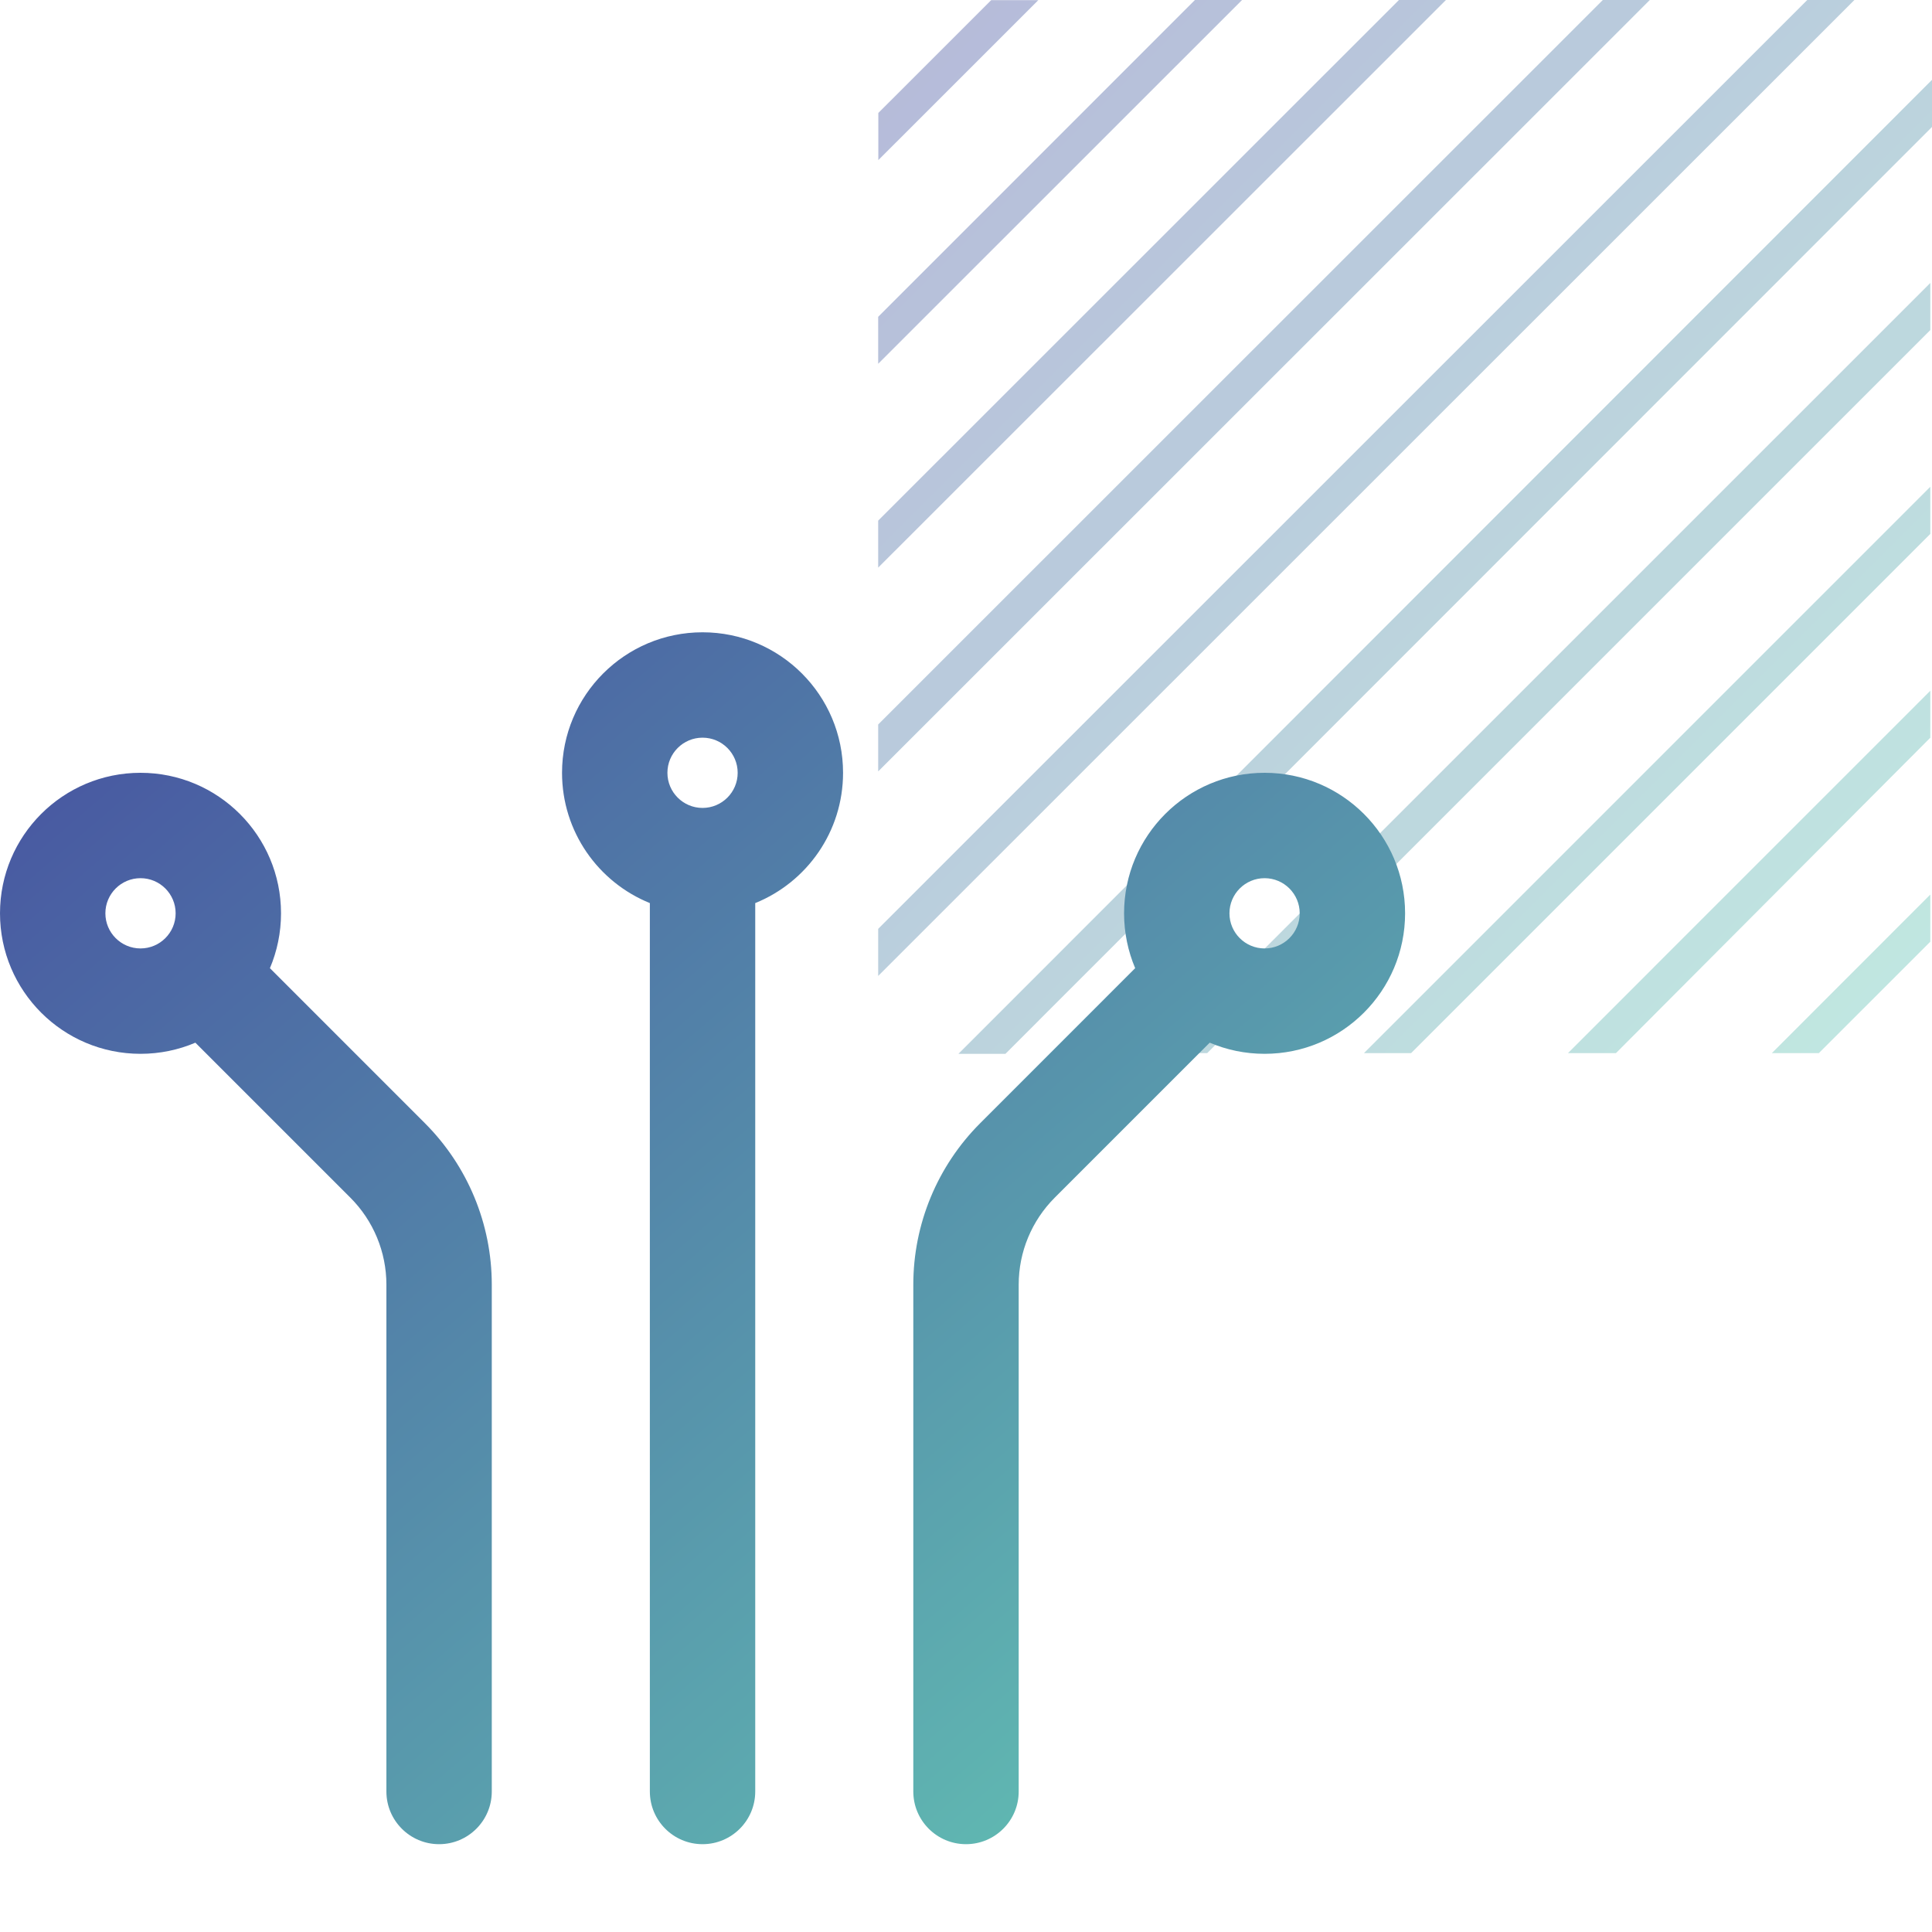 <svg xmlns="http://www.w3.org/2000/svg" width="55" height="55" viewBox="0 0 55 55" fill="none"><path d="M29.559 0.004H28.217L25.004 3.216V4.558L29.559 0.004ZM54.952 21.001V19.664L44.637 29.98H46.003L54.952 21.001ZM54.952 15.199V13.858L38.829 29.98H40.171L54.952 15.199ZM54.952 9.396V8.055L33.025 29.98H34.367L54.952 9.396ZM54.952 26.808V25.466L50.441 29.98H51.779L54.952 26.808ZM35.359 0H34.017L25 9.019V10.356L35.359 0ZM41.163 0H39.825L25 14.821V16.159L41.163 0ZM46.967 0H45.629L25 20.624V21.961L46.967 0ZM55 3.614V2.273L27.285 30H28.623L55 3.614ZM52.791 0H51.449L25 26.442V27.783L52.791 0Z" fill="url(#paint0_linear)" fill-opacity="0.4"></path><g clip-path="url(#clip0)"><path fill-rule="evenodd" clip-rule="evenodd" d="M19 22C19 21.448 19.448 21 20 21C20.552 21 21 21.448 21 22C21 22.552 20.552 23 20 23C19.448 23 19 22.552 19 22ZM20 18C17.791 18 16 19.791 16 22C16 23.679 17.034 25.116 18.5 25.709V51C18.5 51.828 19.172 52.5 20 52.5C20.828 52.5 21.5 51.828 21.5 51V25.709C22.966 25.116 24 23.679 24 22C24 19.791 22.209 18 20 18ZM3 26C3 25.448 3.448 25 4 25C4.552 25 5 25.448 5 26C5 26.552 4.552 27 4 27C3.448 27 3 26.552 3 26ZM4 22C1.791 22 0 23.791 0 26C0 28.209 1.791 30 4 30C4.554 30 5.082 29.887 5.562 29.683L9.975 34.096C10.631 34.753 11 35.643 11 36.571V51C11 51.828 11.672 52.5 12.5 52.5C13.329 52.5 14 51.828 14 51V36.571C14 34.847 13.315 33.194 12.096 31.975L7.684 27.562C7.887 27.082 8 26.554 8 26C8 23.791 6.209 22 4 22ZM36 25C36.552 25 37 25.448 37 26C37 26.552 36.552 27 36 27C35.448 27 35 26.552 35 26C35 25.448 35.448 25 36 25ZM40 26C40 23.791 38.209 22 36 22C33.791 22 32 23.791 32 26C32 26.554 32.113 27.082 32.316 27.562L27.904 31.975C26.685 33.194 26 34.847 26 36.571V51C26 51.828 26.672 52.5 27.5 52.5C28.328 52.5 29 51.828 29 51V36.571C29 35.643 29.369 34.753 30.025 34.096L34.438 29.683C34.918 29.887 35.446 30 36 30C38.209 30 40 28.209 40 26Z" fill="url(#paint1_linear)"></path></g><defs><linearGradient id="paint0_linear" x1="25" y1="0" x2="55" y2="30" gradientUnits="userSpaceOnUse"><stop stop-color="#4650A0"></stop><stop offset="1" stop-color="#64C8B4"></stop></linearGradient><linearGradient id="paint1_linear" x1="0" y1="18" x2="34.126" y2="57.566" gradientUnits="userSpaceOnUse"><stop stop-color="#4650A0"></stop><stop offset="1" stop-color="#64C8B4"></stop></linearGradient><clipPath id="clip0"><rect width="40" height="40" fill="white" transform="translate(0 15)"></rect></clipPath></defs></svg>